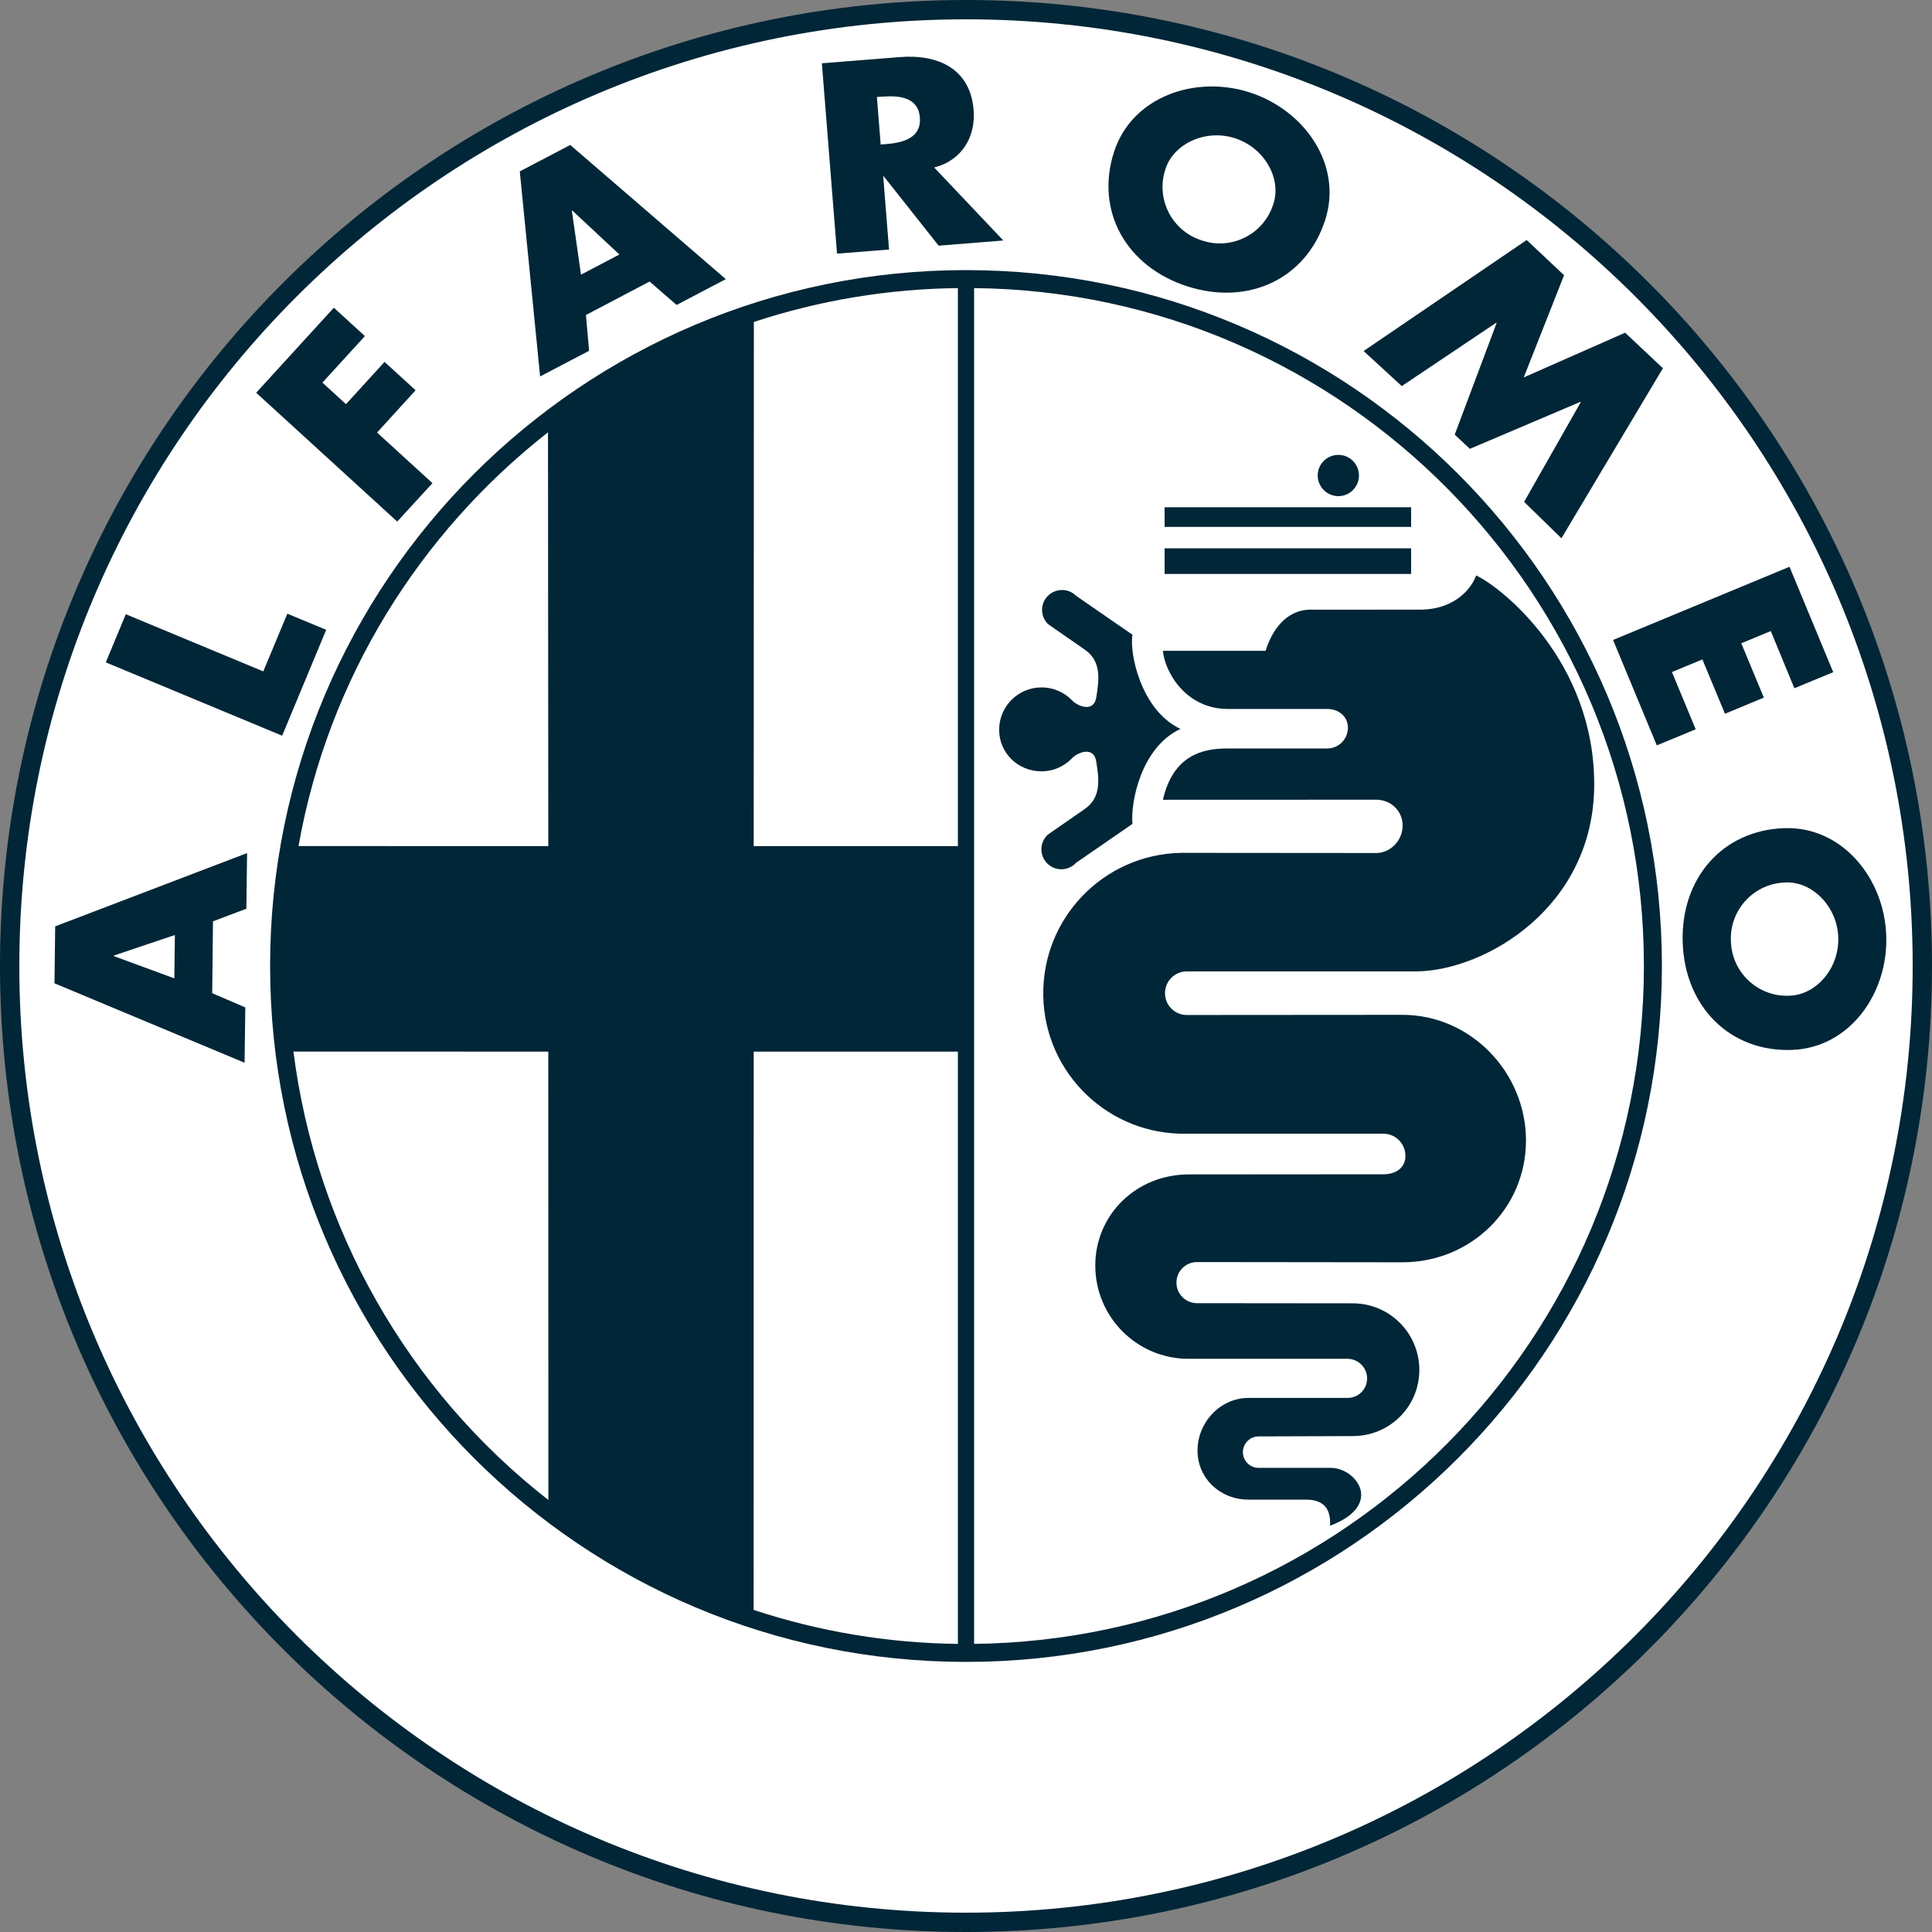 <?xml version="1.0" encoding="utf-8"?>
<!-- Generator: Adobe Illustrator 28.0.0, SVG Export Plug-In . SVG Version: 6.00 Build 0)  -->
<svg version="1.1" id="Capa_1" xmlns="http://www.w3.org/2000/svg" xmlns:xlink="http://www.w3.org/1999/xlink" x="0px" y="0px"
	 viewBox="0 0 2500 2500" style="enable-background:new 0 0 2500 2500;" xml:space="preserve">
<rect x="0" y="0" width="2500" height="2500" fill="#808080" stroke="none"/>
<style type="text/css">
	.st0{fill:#012637;}
	.st1{fill:#FFFFFF;}
</style>
<path class="st0" d="M1250,2500c690.4,0,1250-559.6,1250-1250C2500,559.7,1940.4,0,1250,0S0,559.7,0,1250S559.7,2500,1250,2500z"/>
<path class="st1" d="M1250,2475C1926.5,2475,2475,1926.5,2475,1250C2475,573.5,1926.6,25,1250,25S25,573.5,25,1250
	C25,1926.5,573.5,2475,1250,2475z"/>
<path class="st0" d="M1250,2150.5c497.3,0,900.5-403.1,900.5-900.5S1747.3,349.5,1250,349.5c-497.3,0-900.5,403.2-900.5,900.5
	S752.7,2150.5,1250,2150.5L1250,2150.5z M274.6,1285.2l42.8,18.4l-0.9,71.6l-246-102.8l0.9-73.7l248.3-94.8l-0.9,72l-43.2,16.3
	L274.6,1285.2z M340.7,868.8l31.1-74.7l50.3,20.9l-57,137l-228.2-94.9l25.9-62.3L340.7,868.8L340.7,868.8z"/>
<path class="st0" d="M417.2,495.1l30.5,27.9l49.9-54.7l40.2,36.7l-49.9,54.7l71.7,65.5L514,674.9L331.5,508.2l100.5-110l40.2,36.7
	L417.2,495.1L417.2,495.1z M758.2,407.6l4.1,46.3l-63.4,33.2l-26.3-265.3l65.3-34.2l201.3,173.6l-63.7,33.4l-34.9-30.3L758.2,407.6z
	 M1298.3,311.2l-83.7,6.7l-71-89.7l-0.7,0l7.5,94.7l-67.3,5.3l-19.6-246.3l100.5-8c51.2-4.1,91.8,16,95.9,68.7
	c2.7,34-14.9,65-51.1,74.1L1298.3,311.2L1298.3,311.2z M1714.8,284.6c-24.5,76.2-99.2,111.4-178.5,85.9
	c-79.3-25.6-119.3-97.7-94.8-173.8c22.9-71.2,104.6-100,175.7-77.1C1688.3,142.5,1737.7,213.5,1714.8,284.6L1714.8,284.6z
	 M1975.5,310.6l48.4,45.5l-52.2,132.3l131.2-57.9l48.9,46l-131.3,220l-48.3-47.1l73.3-129l-0.5-0.4l-143,60.8l-19.6-18.4l54.2-144.4
	l-0.5-0.4l-122.2,82l-49.4-45.4L1975.5,310.6L1975.5,310.6z M2291.4,816.6l-38.2,15.8l29.2,70.3l-50.3,20.9l-29.2-70.3l-39.4,16.3
	l30.7,74.1l-50.3,20.8l-56.6-136.4l228.3-94.7l56.6,136.4l-50.3,20.8L2291.4,816.6z M2318.7,1358.6
	c-79.9,2.8-138.4-55.5-141.3-138.8c-2.8-83.3,51.5-145.4,131.4-148.2c74.7-2.5,129.5,64.5,132,139.1
	C2443.5,1285.4,2393.5,1356,2318.7,1358.6z"/>
<path class="st1" d="M147.3,1236.5v0.7l78.3,28.8l0.7-56.1L147.3,1236.5z M740.6,272.5l-0.6,0.3l11.8,82.6l49.7-26.1L740.6,272.5
	L740.6,272.5z M1139.6,187l6.5-0.5c21.9-1.7,46.3-7.6,44.2-34.4c-2.1-26.8-27.2-28.7-49.1-27l-6.5,0.4L1139.6,187L1139.6,187z
	 M1508.2,218.5c-12.9,37.9,7.3,79.1,45.2,92c0.7,0.2,1.4,0.4,2,0.7c38,12.7,79.1-7.7,91.8-45.7c0.2-0.7,0.4-1.4,0.7-2
	c10.4-32.5-11.5-72.2-49.8-84.6C1559.7,166.5,1518.7,186.1,1508.2,218.5L1508.2,218.5z M2311,1141.9c-40,0.7-71.9,33.7-71.3,73.7
	c0,0.7,0,1.4,0.1,2.1c0.9,40,34,71.7,74,70.8c0.7,0,1.5,0,2.2-0.1c34.1-1.2,64.1-35.2,62.7-75.5
	C2377.3,1172.7,2345,1140.7,2311,1141.9z M1260.5,2127.2l0-1754.4c478.8,4.8,866.7,395.7,866.7,877.2s-387.7,872.4-868.3,877.2
	H1260.5z M379.7,1360.7c29.1,229.4,147.6,438,329.9,580.3l-0.1-580.2L379.7,1360.7L379.7,1360.7z M709.1,559.4l0.4,535.5l-323.2-0.1
	C424.7,878.1,542.7,689.9,709.1,559.4L709.1,559.4z M1239.5,1094.9H975.3l0.2-678.3c85.2-28.1,174.3-42.8,264-43.8V1094.9
	L1239.5,1094.9z M1239.5,2127.2c-89.8-1-179-15.8-264.3-44l0.1-722.4h264.2L1239.5,2127.2L1239.5,2127.2z"/>
<path class="st0" d="M1507,742.7h319v-33.2h-319V742.7z M1507,681.8h319v-25.4h-319V681.8z M1532.5,642L1532.5,642z M1598.9,642
	L1598.9,642z M1665.3,642L1665.3,642z M1731.8,642c14.7,0,26.7-11.9,26.7-26.7c0-14.7-11.9-26.7-26.7-26.7
	c-14.7,0-26.7,11.9-26.7,26.7v0C1705.2,630,1717.1,642,1731.8,642z M1798.3,642L1798.3,642z M1615.5,1940.5
	c-36.4,0-65.9-27.2-65.9-63.6c0-36.3,29.4-68,65.9-68l128.4,0c13.9,0,25.1-11.2,25.1-25.1c0.1-13.9-11.1-25.3-25.1-25.5h-206
	c-66.6,0-120.6-54-120.6-120.7c0-66.6,54-117.9,120.6-117.9l252.5-0.2c15.6,0,28.2-8.2,28.2-23.7c0.1-15.7-12.5-28.6-28.2-28.8
	h-254.7c-100.4,2.2-183.5-77.3-185.7-177.7c-2.2-100.4,77.3-183.5,177.7-185.7c2.7-0.1,5.4-0.1,8.1,0l244.8,0.2
	c19,0,34.4-16.5,34.4-35.6c0-19.1-15.4-33.4-34.4-33.4l-275.8,0.1c13.3-57.6,51-66.5,84.2-66.4h128.5c14.7,0,26.6-11.9,26.7-26.6
	c0,0,0-0.1,0-0.1c0-14.7-11.9-24.4-26.7-24.4h-128.5c-55.3,0-81.9-48.7-84.2-75.3h132.9c11.1-35.5,33.2-53.2,57.6-53.2H1837
	c48.7,0,68.6-31,73.1-44.3c33.2,15.5,152.8,110.8,152.8,270.3s-141.7,241.4-230.4,242.1h-296.8c-15.6,0-28.2,12.6-28.2,28.2
	c0,15.6,12.6,28.2,28.2,28.2l279.1-0.2c88.2,0,159.8,74.4,159.8,162.6c0,88.2-71.5,157.6-159.8,157.6l-265.9-0.3
	c-14.7,0-26.6,11.9-26.6,26.6c0,14.7,11.9,26.6,26.6,26.6l201.6,0.2c47.6,0,86.1,38.6,86.1,86.2c0,47.7-38.6,85.6-86.1,85.6
	l-121.9,0.4c-11.2,0-20.3,9.2-20.3,20.4c0,11.2,9.1,20.3,20.3,20.3h93.6c32.7,0.1,69.2,48.3-1.1,74.9c0.6-13.8-1.7-33.8-31-33.8
	C1660.9,1940.6,1615.5,1940.5,1615.5,1940.5L1615.5,1940.5z"/>
<path class="st0" d="M1527.5,943.2c-52.1,24.4-64.8,97.4-62.1,122.9l-73,50.4c-9.7,10.5-26,11.2-36.5,1.5s-11.2-26-1.5-36.5
	c0.5-0.5,1-1,1.5-1.5l47.1-32.7c23.2-15.5,18.8-41,15.5-62c-3.3-21-25.4-11.1-32.1-3.3c-9.9,9.9-23.6,16.1-38.7,16.1
	c-30.3,0-54.8-23.5-54.8-53.8c0-30.3,24.6-54.8,54.9-54.8c14.5,0,28.5,5.8,38.7,16c6.7,7.8,28.9,17.8,32.1-3.3
	c3.3-21,7.7-46.5-15.5-62l-47.1-32.7c-10.1-10.1-10.1-26.5,0-36.5s26.5-10.1,36.5,0l0,0l73,50.4
	C1461,842.4,1475.4,918.8,1527.5,943.2L1527.5,943.2z"/>
</svg>

